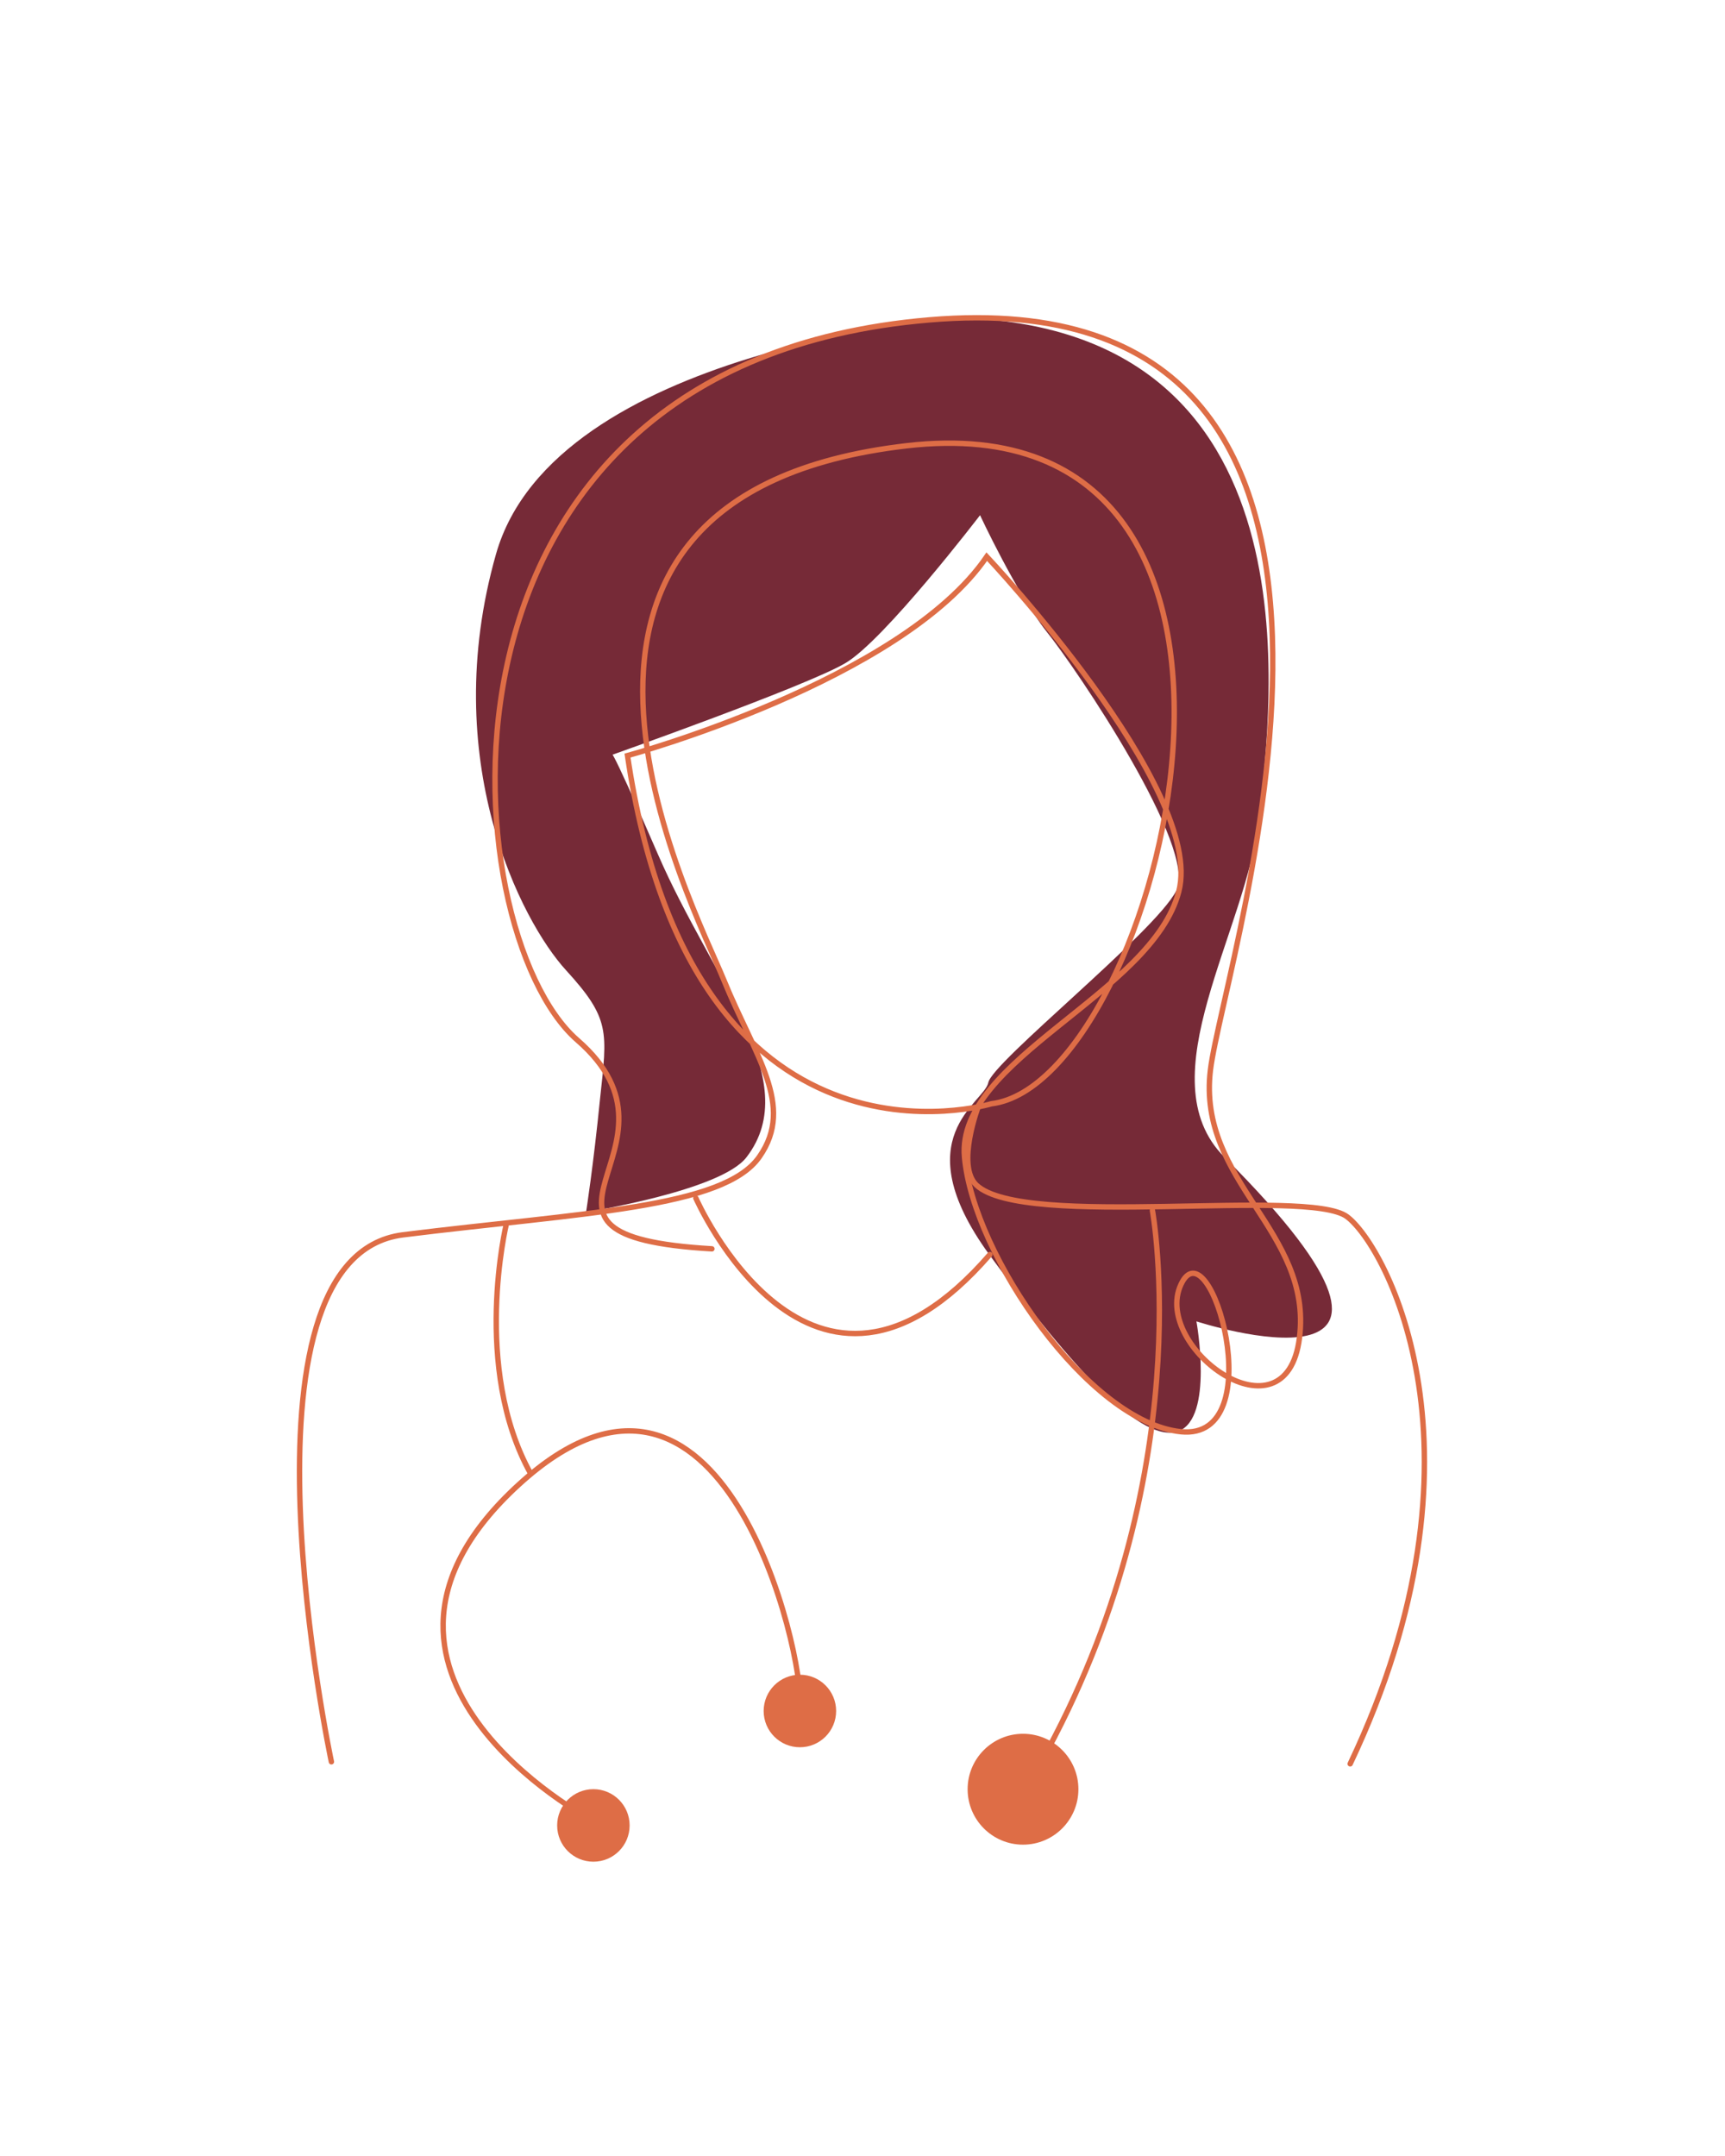 <svg width="1600" height="2000" viewBox="0 0 1600 2000" fill="none" xmlns="http://www.w3.org/2000/svg">
<g clip-path="url(#clip0_16_4)">
<path d="M886.457 294.807C886.457 294.807 514.33 323.163 460.072 513.968C405.813 704.774 483.6 854.727 524.894 899.905C566.188 945.083 563.307 956.618 556.585 1019.1C550.343 1081.58 543.62 1124.35 543.62 1124.35C543.62 1124.35 668.943 1104.65 692.471 1073.41C746.73 1002.76 660.3 908.075 610.363 792.727C560.426 677.379 567.148 700.448 567.148 700.448C567.148 700.448 747.69 636.526 783.702 615.379C819.715 594.712 909.025 477.922 909.025 477.922C909.025 477.922 942.637 550.015 970.486 585.581C998.816 620.666 1111.17 787.44 1091.01 826.37C1070.84 865.3 920.549 984.974 916.708 1004.2C912.866 1023.42 838.441 1054.66 917.188 1163.28C996.415 1271.9 1059.8 1339.67 1092.93 1327.65C1126.06 1315.64 1109.73 1225.76 1109.73 1225.76C1109.73 1225.76 1374.3 1311.79 1135.66 1073.41C1062.68 1000.35 1156.79 863.378 1167.83 758.603C1179.36 654.309 1226.89 302.016 886.457 294.807Z" fill="#762A37"/>
<path d="M307.379 1634.29C307.379 1634.29 207.985 1166.65 373.642 1145.5C539.299 1124.83 671.344 1120.99 704.475 1072.93C737.606 1025.34 700.154 979.686 671.344 909.035C642.534 838.385 443.746 459.657 840.842 413.518C1237.94 367.379 1076.6 1004.68 919.589 1023.9C919.589 1023.9 642.054 1108.01 582.033 700.928C582.033 700.928 836.52 631.719 915.267 516.37C915.267 516.37 1117.9 731.687 1093.41 826.85C1068.92 922.012 886.457 982.57 894.62 1073.41C902.783 1164.72 1010.34 1319.48 1095.33 1328.13C1180.32 1336.79 1122.22 1133.48 1095.33 1191.64C1068.44 1249.79 1192.8 1340.63 1205.29 1241.14C1217.77 1141.65 1110.21 1096.48 1122.7 992.663C1135.18 888.849 1350.3 255.395 861.969 296.728C373.642 338.061 419.738 863.857 535.457 964.787C651.177 1065.24 448.067 1145.98 660.3 1158.48" stroke="#DE6D46" stroke-width="5" stroke-miterlimit="10" stroke-linecap="round"/>
<path d="M907.585 1025.83C907.585 1025.83 886.457 1081.1 905.664 1099.36C949.839 1140.69 1212.97 1101.28 1249.46 1128.68C1285.95 1156.07 1389.19 1347.84 1252.34 1636.21" stroke="#DE6D46" stroke-width="5" stroke-miterlimit="10" stroke-linecap="round"/>
<path d="M469.675 1135.41C469.675 1135.41 437.504 1268.54 492.243 1367.06" stroke="#DE6D46" stroke-width="5" stroke-miterlimit="10" stroke-linecap="round"/>
<path d="M1068.92 1122.91C1068.92 1122.91 1114.06 1368.99 964.725 1636.21" stroke="#DE6D46" stroke-width="5" stroke-miterlimit="10" stroke-linecap="round"/>
<path d="M948.88 1711.19C977.255 1711.19 1000.26 1688.16 1000.26 1659.76C1000.26 1631.36 977.255 1608.34 948.88 1608.34C920.504 1608.34 897.502 1631.36 897.502 1659.76C897.502 1688.16 920.504 1711.19 948.88 1711.19Z" fill="#DE6D46"/>
<path d="M550.391 1727C568.954 1727 584.002 1711.94 584.002 1693.36C584.002 1674.78 568.954 1659.71 550.391 1659.71C531.828 1659.71 516.779 1674.78 516.779 1693.36C516.779 1711.94 531.828 1727 550.391 1727Z" fill="#DE6D46"/>
<path d="M741.928 1620.83C760.491 1620.83 775.539 1605.77 775.539 1587.19C775.539 1568.61 760.491 1553.54 741.928 1553.54C723.365 1553.54 708.316 1568.61 708.316 1587.19C708.316 1605.77 723.365 1620.83 741.928 1620.83Z" fill="#DE6D46"/>
<path d="M547.461 1687.64C547.461 1687.64 291.054 1551.14 481.199 1377.16C671.344 1203.18 746.249 1537.2 741.928 1581.42" stroke="#DE6D46" stroke-width="5" stroke-miterlimit="10" stroke-linecap="round"/>
<path d="M645.415 1111.38C645.415 1111.38 752.492 1355.05 918.148 1163.76" stroke="#DE6D46" stroke-width="5" stroke-miterlimit="10" stroke-linecap="round"/>
</g>
<defs>
<clipPath id="clip0_16_4">
<rect width="1053" height="1437" fill="white" transform="translate(273 290)"/>
</clipPath>
</defs>
</svg>
